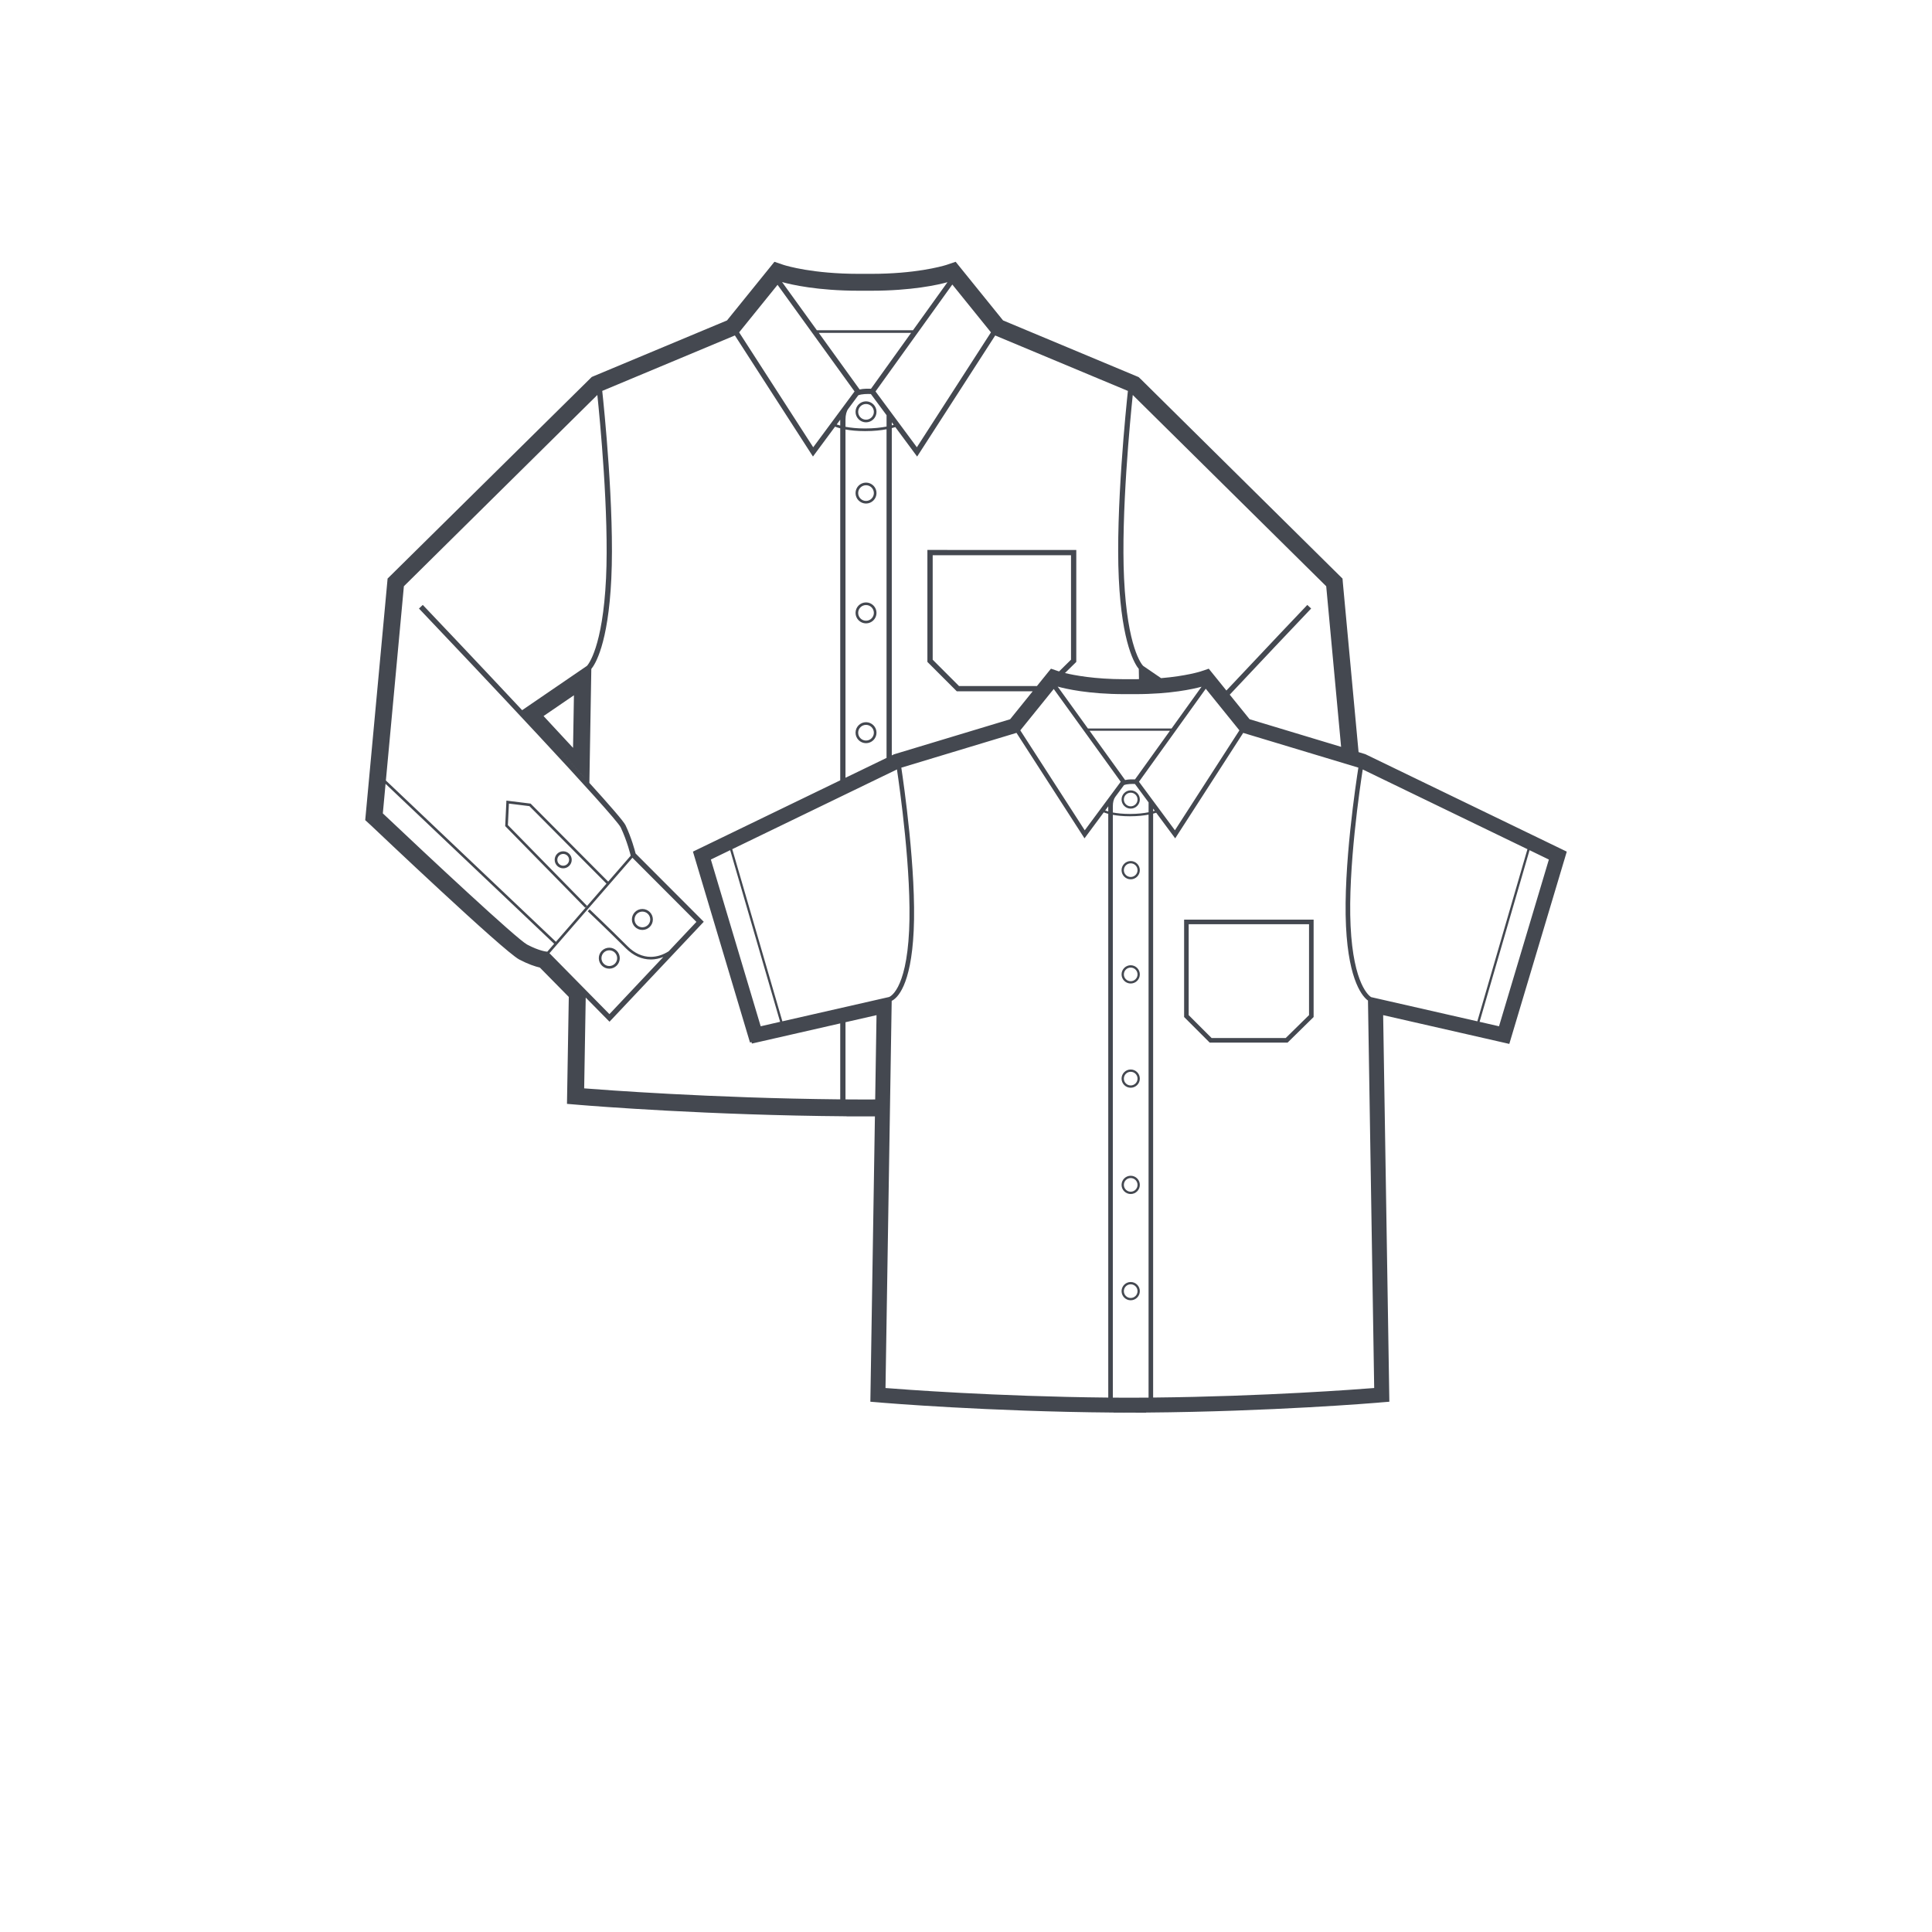 <?xml version="1.0" encoding="utf-8"?>
<!-- Generator: Adobe Illustrator 16.0.4, SVG Export Plug-In . SVG Version: 6.00 Build 0)  -->
<!DOCTYPE svg PUBLIC "-//W3C//DTD SVG 1.1//EN" "http://www.w3.org/Graphics/SVG/1.1/DTD/svg11.dtd">
<svg version="1.1" id="Layer_1" xmlns="http://www.w3.org/2000/svg" xmlns:xlink="http://www.w3.org/1999/xlink" x="0px" y="0px"
	 width="150px" height="150px" viewBox="0 0 150 150" enable-background="new 0 0 150 150" xml:space="preserve">
<path fill="#444850" d="M67.238,31.16c-0.449,0-0.814,0.366-0.814,0.814c0,0.449,0.365,0.816,0.814,0.816
	c0.447,0,0.814-0.367,0.814-0.816C68.052,31.526,67.685,31.16,67.238,31.16z M67.238,32.585c-0.337,0-0.61-0.273-0.61-0.61
	c0-0.336,0.273-0.609,0.61-0.609c0.336,0,0.609,0.273,0.609,0.609C67.847,32.312,67.574,32.585,67.238,32.585z M43.725,66.094
	c-0.363,0-0.66,0.297-0.66,0.662c0,0.363,0.297,0.66,0.66,0.66c0.367,0,0.664-0.297,0.664-0.66
	C44.388,66.391,44.091,66.094,43.725,66.094z M43.725,67.213c-0.25,0-0.455-0.205-0.455-0.457s0.205-0.457,0.455-0.457
	c0.254,0,0.459,0.205,0.459,0.457S43.979,67.213,43.725,67.213z M67.238,56.07c-0.449,0-0.814,0.367-0.814,0.816
	s0.365,0.814,0.814,0.814c0.447,0,0.814-0.365,0.814-0.814S67.685,56.07,67.238,56.07z M67.238,57.496
	c-0.337,0-0.61-0.273-0.61-0.609s0.273-0.609,0.61-0.609c0.336,0,0.609,0.273,0.609,0.609S67.574,57.496,67.238,57.496z
	 M67.238,37.469c-0.449,0-0.814,0.364-0.814,0.814c0,0.449,0.365,0.813,0.814,0.813c0.447,0,0.814-0.364,0.814-0.813
	C68.052,37.833,67.685,37.469,67.238,37.469z M67.238,38.893c-0.337,0-0.61-0.274-0.61-0.609c0-0.337,0.273-0.61,0.61-0.61
	c0.336,0,0.609,0.273,0.609,0.61C67.847,38.618,67.574,38.893,67.238,38.893z M67.238,46.771c-0.449,0-0.814,0.365-0.814,0.813
	c0,0.45,0.365,0.815,0.814,0.815c0.447,0,0.814-0.365,0.814-0.815C68.052,47.136,67.685,46.771,67.238,46.771z M67.238,48.194
	c-0.337,0-0.61-0.273-0.61-0.61c0-0.335,0.273-0.609,0.61-0.609c0.336,0,0.609,0.274,0.609,0.609
	C67.847,47.921,67.574,48.194,67.238,48.194z M48.12,74.391c0-0.449-0.366-0.812-0.815-0.812c-0.449,0-0.814,0.363-0.814,0.812
	c0,0.451,0.365,0.816,0.814,0.816C47.754,75.207,48.12,74.842,48.12,74.391z M47.305,75.002c-0.336,0-0.609-0.273-0.609-0.611
	c0-0.336,0.273-0.609,0.609-0.609c0.336,0,0.611,0.273,0.611,0.609C47.916,74.729,47.641,75.002,47.305,75.002z M49.873,72.201
	c0.45,0,0.816-0.365,0.816-0.814s-0.366-0.814-0.816-0.814c-0.449,0-0.813,0.365-0.813,0.814S49.424,72.201,49.873,72.201z
	 M49.873,70.777c0.338,0,0.611,0.273,0.611,0.609s-0.273,0.609-0.611,0.609c-0.335,0-0.609-0.273-0.609-0.609
	S49.538,70.777,49.873,70.777z M91.934,78.961l1.986,1.986h6.049l2.02-1.986v-7.562H91.934V78.961z M92.289,71.756h9.344v7.057
	l-1.809,1.777h-5.758l-1.777-1.775V71.756z M121.031,65.824l-14.965-7.24l-0.057-0.029l-0.061-0.018l-0.469-0.143l-1.213-13.074
	l-0.006-0.066l-0.027-0.332l-0.238-0.234L88.568,29.432l-0.008-0.008l-0.039-0.035l-0.119-0.112l-0.15-0.063l-10.375-4.337
	l-3.284-4.062l-0.396-0.49l-0.597,0.202l-0.136,0.046c-0.4,0.121-2.43,0.688-5.821,0.688h-0.967c-3.562,0-5.606-0.62-5.828-0.691
	l-0.124-0.041l-0.597-0.204l-0.396,0.49l-3.286,4.063l-10.339,4.321l-0.161,0.068l-0.125,0.123L30.327,44.688l-0.234,0.23
	l-0.03,0.328l-1.666,17.982l-0.042,0.447l0.331,0.303l0.074,0.066c0.411,0.389,10.331,9.805,11.552,10.451
	c0.698,0.367,1.239,0.543,1.603,0.627l2.246,2.281l-0.127,7.457l-0.014,0.844l0.843,0.07l0.19,0.016
	c1.028,0.086,9.986,0.799,20.677,0.879v0.006l0.902,0.002H66.9h0.262h0.261h0.505l-0.342,21.4l-0.012,0.752l0.748,0.061l0.166,0.016
	c0.081,0.006,8.229,0.689,17.971,0.764v0.004l0.803,0.004l0.232-0.002h0.455l0.232,0.002h0.803v-0.008
	c9.742-0.074,17.889-0.758,17.973-0.764l0.164-0.016l0.748-0.061l-0.012-0.752l-0.469-29.262l9.062,2.066l0.732,0.168l0.215-0.721
	l4.008-13.408l0.045-0.146l0.193-0.654L121.031,65.824z M102.967,45.516l1.156,12.469l-7.105-2.145l-1.541-1.906
	c2.445-2.605,4.816-5.108,6.32-6.688l-0.297-0.28c-0.268,0.278-3.096,3.252-6.283,6.646l-1.018-1.26l-0.352-0.435l-0.529,0.179
	l-0.117,0.039c-0.014,0.005-1.104,0.352-3.055,0.516l-1.396-0.955c-0.096-0.1-1.219-1.371-1.479-6.798
	c-0.238-4.996,0.484-12.399,0.676-14.232L102.967,45.516z M88.43,60.695l5.186-7.221l2.611,3.23l-5.006,7.76L88.43,60.695z
	 M89.656,62.949c-0.039,0.012-0.084,0.021-0.127,0.035v-0.205L89.656,62.949z M88.141,53.893c2.74,0,4.498-0.398,5.148-0.576
	l-2.328,3.242h-6.496l-2.346-3.252c0.619,0.172,2.393,0.586,5.182,0.586H88.141z M82.125,52.096l-0.529-0.179l-0.352,0.435
	l-0.736,0.912h-6.051l-2.043-2.045v-8.112h10.739v8.111l-0.926,0.912L82.125,52.096z M81.812,53.492l5.201,7.203l-2.793,3.77
	l-5.004-7.76L81.812,53.492z M84.594,56.736h6.24l-2.713,3.777c-0.162-0.008-0.48-0.014-0.768,0.047L84.594,56.736z M87.57,30.351
	c-0.129,1.188-0.961,9.23-0.707,14.566c0.244,5.134,1.277,6.69,1.553,7.019l0.014,0.791c-0.098,0.002-0.186,0.006-0.287,0.006
	h-0.842c-2.314,0-3.898-0.306-4.617-0.479l0.879-0.863v-8.693H72.003v8.692l2.283,2.283h5.891l-1.752,2.17l-8.958,2.705l-0.061,0.02
	l-0.057,0.027l-0.111,0.053v-25.41c0.105-0.026,0.196-0.054,0.275-0.078l1.693,2.288l6.061-9.401L87.57,30.351z M69.24,33.022
	v-0.235l0.146,0.195C69.343,32.996,69.291,33.008,69.24,33.022z M73.937,22.091l3,3.713l-5.752,8.922l-3.209-4.334L73.937,22.091z
	 M63.138,34.726l-5.752-8.922l2.983-3.69l5.978,8.278L63.138,34.726z M65.234,32.584v0.456c-0.109-0.03-0.201-0.059-0.273-0.087
	L65.234,32.584z M63.569,25.843h7.169l-3.115,4.341c-0.188-0.009-0.555-0.017-0.883,0.053L63.569,25.843z M65.644,33.346
	c0.387,0.07,0.888,0.125,1.523,0.125c0.691,0,1.242-0.063,1.664-0.143v25.516l-3.188,1.543V33.346z M67.167,33.266
	c-0.641,0-1.144-0.058-1.523-0.129v-0.571c0-0.341,0.077-0.64,0.211-0.82l0.782-1.056c0.267-0.106,0.729-0.109,0.978-0.097
	l1.217,1.643v0.882C68.414,33.198,67.865,33.266,67.167,33.266z M66.677,22.572h0.968c3.148,0,5.171-0.457,5.916-0.661l-2.675,3.727
	h-7.467l-2.699-3.738C61.434,22.099,63.473,22.572,66.677,22.572z M31.357,45.516l15.021-14.851
	c0.191,1.834,0.912,9.234,0.675,14.232c-0.257,5.379-1.39,6.702-1.479,6.799l-5.035,3.442c-3.728-3.983-7.409-7.854-7.714-8.173
	l-0.297,0.28c4.217,4.431,15.251,16.119,15.666,17c0.504,1.066,0.766,2.158,0.769,2.17l0.004,0.021l-1.749,2.012l-6.021-6.057
	l-1.88-0.232l-0.094,1.979l6.21,6.338l0.146-0.143l-6.147-6.273l0.079-1.67l1.592,0.197l5.979,6.014l0.044-0.045l-3.965,4.564
	L29.96,60.598L31.357,45.516z M45.355,60.34v0.002c-0.994-1.092-2.142-2.334-3.333-3.613C43.213,58.008,44.361,59.25,45.355,60.34z
	 M42.201,55.594l2.359-1.613l-0.069,4.082C43.807,57.32,43.046,56.5,42.201,55.594z M42.463,73.885
	c-0.007,0-0.561-0.033-1.537-0.549c-0.799-0.424-7.633-6.807-11.203-10.186l0.212-2.293l13.09,12.418l-0.531,0.611L42.463,73.885z
	 M42.66,74.008l6.44-7.412l4.969,4.979l-2.155,2.285c-0.426,0.27-0.892,0.422-1.352,0.43H50.53c-0.645,0-1.265-0.279-1.795-0.811
	c-1.401-1.4-2.945-2.863-2.959-2.879l-0.142,0.148c0.016,0.016,1.558,1.477,2.957,2.875c0.569,0.57,1.239,0.871,1.939,0.871h0.036
	c0.313-0.006,0.628-0.074,0.934-0.195l-4.184,4.438L42.66,74.008z M65.234,85.354c-10.071-0.098-18.519-0.746-19.879-0.854
	l0.12-7.049l1.847,1.875l7.318-7.76l-5.292-5.301c-0.061-0.246-0.32-1.215-0.782-2.195c-0.138-0.293-1.243-1.564-2.807-3.287
	l0.151-8.848c0.274-0.326,1.31-1.884,1.553-7.019c0.255-5.336-0.577-13.379-0.705-14.566l10.299-4.306l6.061,9.401l1.716-2.32
	c0.102,0.039,0.232,0.086,0.402,0.129v27.331l-10.821,5.238l-0.615,0.297l0.196,0.654l4.003,13.395l0.231,0.771l0.118-0.035
	l0.028,0.117l0.781-0.178l6.079-1.387V85.354z M55.191,66.734l1.5-0.727l3.877,13.326L59.06,79.68L55.191,66.734z M67.949,85.361
	c-0.262,0-0.523,0.002-0.787,0.004c-0.51,0-1.016-0.004-1.518-0.008v-5.992l2.409-0.549L67.949,85.361z M60.742,79.295l-3.89-13.365
	l12.787-6.191c0.199,1.33,1.158,8.027,0.945,12.506c-0.227,4.75-1.547,5.158-1.563,5.164L60.742,79.295z M86.045,108.508
	c-8.764-0.084-16.113-0.648-17.295-0.742l0.481-30.059c0.411-0.199,1.503-1.129,1.708-5.445c0.22-4.617-0.795-11.559-0.961-12.66
	L78.92,56.9l5.281,8.189l1.494-2.016c0.086,0.033,0.201,0.074,0.35,0.113V108.508z M86.045,63c-0.096-0.027-0.176-0.053-0.238-0.076
	l0.238-0.322V63z M89.174,108.51c-0.48,0.004-0.965,0.006-1.453,0.008c-0.443-0.002-0.883-0.004-1.32-0.006V63.264
	c0.336,0.062,0.771,0.111,1.326,0.111c0.602,0,1.08-0.057,1.447-0.127V108.51z M89.174,63.064c-0.363,0.072-0.842,0.131-1.447,0.131
	c-0.559,0-0.996-0.051-1.326-0.113v-0.496c0-0.295,0.068-0.557,0.186-0.713l0.68-0.918c0.232-0.094,0.635-0.098,0.85-0.086
	l1.059,1.43V63.064z M89.529,108.506V63.17c0.092-0.023,0.17-0.047,0.238-0.068l1.475,1.988l5.281-8.188l8.941,2.697
	c-0.168,1.07-1.182,7.695-0.961,12.305c0.209,4.381,1.352,5.525,1.707,5.779l0.482,30.082
	C105.516,107.859,98.234,108.418,89.529,108.506z M106.453,77.416c-0.131-0.078-1.375-0.947-1.594-5.529
	c-0.213-4.465,0.742-10.854,0.943-12.146l12.789,6.189l-3.891,13.365L106.453,77.416z M116.383,79.68l-1.508-0.346l3.879-13.326
	l1.5,0.727L116.383,79.68z M87.787,91.285c-0.391,0-0.709,0.316-0.709,0.709c0,0.391,0.318,0.709,0.709,0.709
	s0.709-0.318,0.709-0.709C88.496,91.602,88.178,91.285,87.787,91.285z M87.787,92.525c-0.293,0-0.531-0.24-0.531-0.531
	c0-0.293,0.238-0.531,0.531-0.531s0.531,0.238,0.531,0.531C88.318,92.285,88.08,92.525,87.787,92.525z M87.078,62.072
	c0,0.391,0.318,0.709,0.709,0.709s0.709-0.318,0.709-0.709s-0.318-0.709-0.709-0.709S87.078,61.682,87.078,62.072z M88.318,62.072
	c0,0.293-0.238,0.531-0.531,0.531s-0.531-0.238-0.531-0.531s0.238-0.529,0.531-0.529S88.318,61.779,88.318,62.072z M87.787,83.035
	c-0.391,0-0.709,0.316-0.709,0.709c0,0.391,0.318,0.707,0.709,0.707s0.709-0.316,0.709-0.707
	C88.496,83.352,88.178,83.035,87.787,83.035z M87.787,84.273c-0.293,0-0.531-0.238-0.531-0.529c0-0.293,0.238-0.531,0.531-0.531
	s0.531,0.238,0.531,0.531C88.318,84.035,88.08,84.273,87.787,84.273z M87.787,99.535c-0.391,0-0.709,0.318-0.709,0.709
	s0.318,0.709,0.709,0.709s0.709-0.318,0.709-0.709S88.178,99.535,87.787,99.535z M87.787,100.775c-0.293,0-0.531-0.238-0.531-0.531
	s0.238-0.531,0.531-0.531s0.531,0.238,0.531,0.531S88.08,100.775,87.787,100.775z M87.787,74.941c-0.391,0-0.709,0.32-0.709,0.711
	s0.318,0.707,0.709,0.707s0.709-0.316,0.709-0.707S88.178,74.941,87.787,74.941z M87.787,76.182c-0.293,0-0.531-0.238-0.531-0.529
	c0-0.293,0.238-0.531,0.531-0.531s0.531,0.238,0.531,0.531C88.318,75.943,88.08,76.182,87.787,76.182z M87.078,67.561
	c0,0.391,0.318,0.709,0.709,0.709s0.709-0.318,0.709-0.709s-0.318-0.709-0.709-0.709S87.078,67.17,87.078,67.561z M87.787,67.029
	c0.293,0,0.531,0.238,0.531,0.531c0,0.291-0.238,0.529-0.531,0.529s-0.531-0.238-0.531-0.529
	C87.256,67.268,87.494,67.029,87.787,67.029z"/>
</svg>
